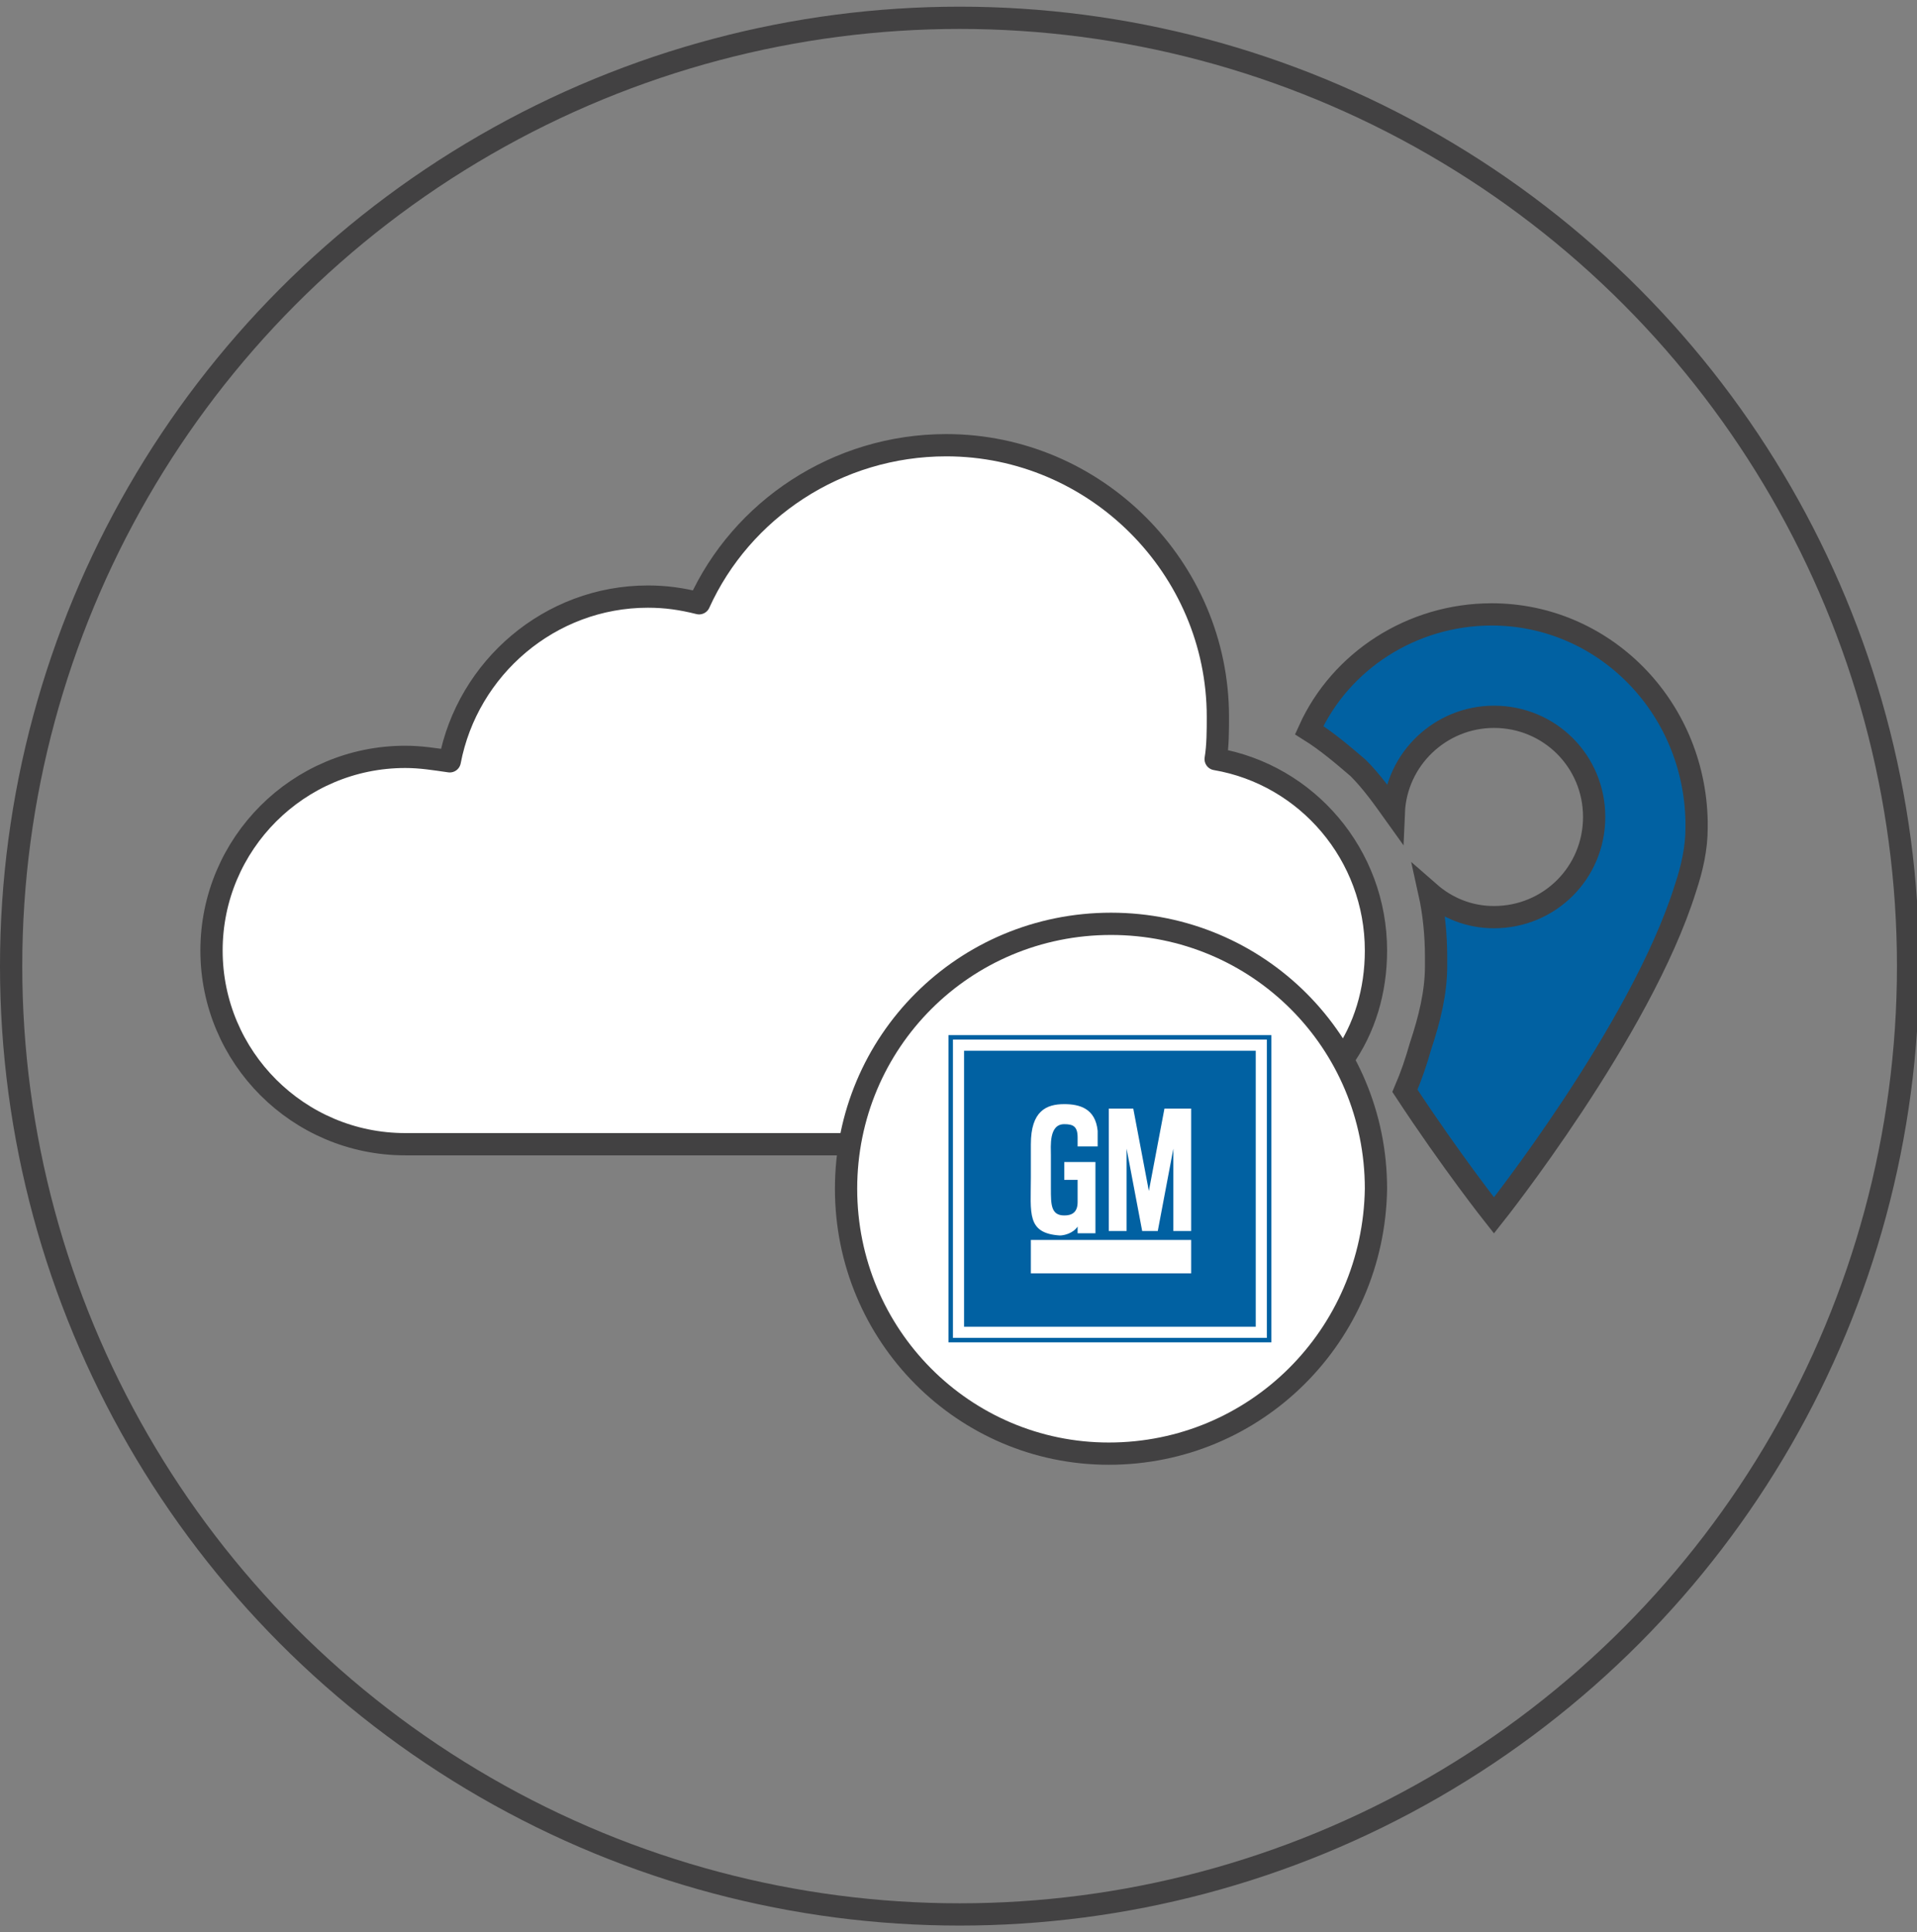 <svg xmlns="http://www.w3.org/2000/svg" xmlns:xlink="http://www.w3.org/1999/xlink" id="Layer_1" x="0px" y="0px" viewBox="0 0 86.1 86.8" style="enable-background:new 0 0 86.1 86.8;" xml:space="preserve">
<rect x="0" y="0" width="86.1" height="86.8" fill="#808080" stroke="none"/>
<style type="text/css">
	.st0{fill:none;stroke:#424142;stroke-linecap:round;stroke-miterlimit:10;}
	.st1{fill:#FFFFFF;stroke:#424142;stroke-linejoin:round;stroke-miterlimit:10;}
	.st2{fill:#0161A2;stroke:#424142;stroke-miterlimit:10;}
	.st3{fill:#0161A2;}
</style>
<g id="OnStar_Cloud_x0D_Connected">
	<g>
		<circle class="st0" cx="43.1" cy="43.4" r="42.6"></circle>
		<g>
			<path class="st1" d="M38,51.4H18.2c-4.8,0-8.7-3.9-8.7-8.7s3.9-8.7,8.7-8.7c0.7,0,1.3,0.1,2,0.2c0.8-4.2,4.5-7.4,8.9-7.4     c0.8,0,1.5,0.1,2.3,0.3c1.9-4.2,6.2-7.1,11.1-7.1c6.7,0,12.2,5.5,12.2,12.2c0,0.6,0,1.3-0.1,1.9c4.1,0.7,7.2,4.3,7.2,8.6     c0,1.8-0.5,3.5-1.5,4.9"></path>
			<g>
				<path class="st1" d="M49.8,65.3C43.3,65.3,38,60,38,53.4s5.3-11.9,11.9-11.9c6.6,0,11.9,5.3,11.9,11.9      C61.7,60,56.4,65.3,49.8,65.3z"></path>
			</g>
		</g>
		<path class="st2" d="M67,27.6c-3.6,0-6.8,2.1-8.2,5.2c0.8,0.5,1.5,1.1,2.2,1.7c0.6,0.6,1.1,1.3,1.6,2c0.1-2.4,2.1-4.3,4.5-4.3    c2.5,0,4.5,2,4.5,4.5s-2,4.5-4.5,4.5c-1.1,0-2.1-0.4-2.9-1.1c0.2,0.9,0.3,1.9,0.3,2.9c0,0.1,0,0.3,0,0.4c0,1.2-0.3,2.4-0.7,3.6    c-0.2,0.7-0.4,1.3-0.7,2c2.1,3.2,4,5.6,4,5.6s6.6-8.3,8.6-14.7c0.3-0.9,0.5-1.8,0.5-2.7c0-0.1,0-0.2,0-0.3    C76.1,31.7,72,27.6,67,27.6z"></path>
	</g>
</g>
<g id="Layer_1_1_">
</g>
<g id="Layer_36">
	<path class="st3" d="M42.6,60.3h14.5V46.5H42.6V60.3z M42.8,46.7h14.1v13.4H42.8V46.7z"></path>
	<path class="st3" d="M43.3,59.6h13.1V47.2H43.3V59.6z M49.7,49.8h1.2l0.7,3.7l0.7-3.7h1.2v5.5h-0.8v-3.7l-0.7,3.7h-0.7l-0.7-3.7   v3.7h-0.8V49.8z M46.3,52.9v-1.5c0-1.5,0.7-1.8,1.5-1.8c0.7,0,1.4,0.2,1.5,1.2v0.7h-0.9l0-0.4c0-0.5-0.2-0.6-0.6-0.6   c-0.7,0-0.6,1-0.6,1.4v1.5c0,0.7,0,1.2,0.6,1.2c0.3,0,0.6-0.1,0.6-0.6l0-1h-0.6v-0.8h1.4v3.2h-0.8l0-0.3c-0.2,0.3-0.6,0.4-0.8,0.4   C46.1,55.4,46.3,54.5,46.3,52.9z M46.3,55.7h7.2v1.5h-7.2V55.7z"></path>
</g>
</svg>